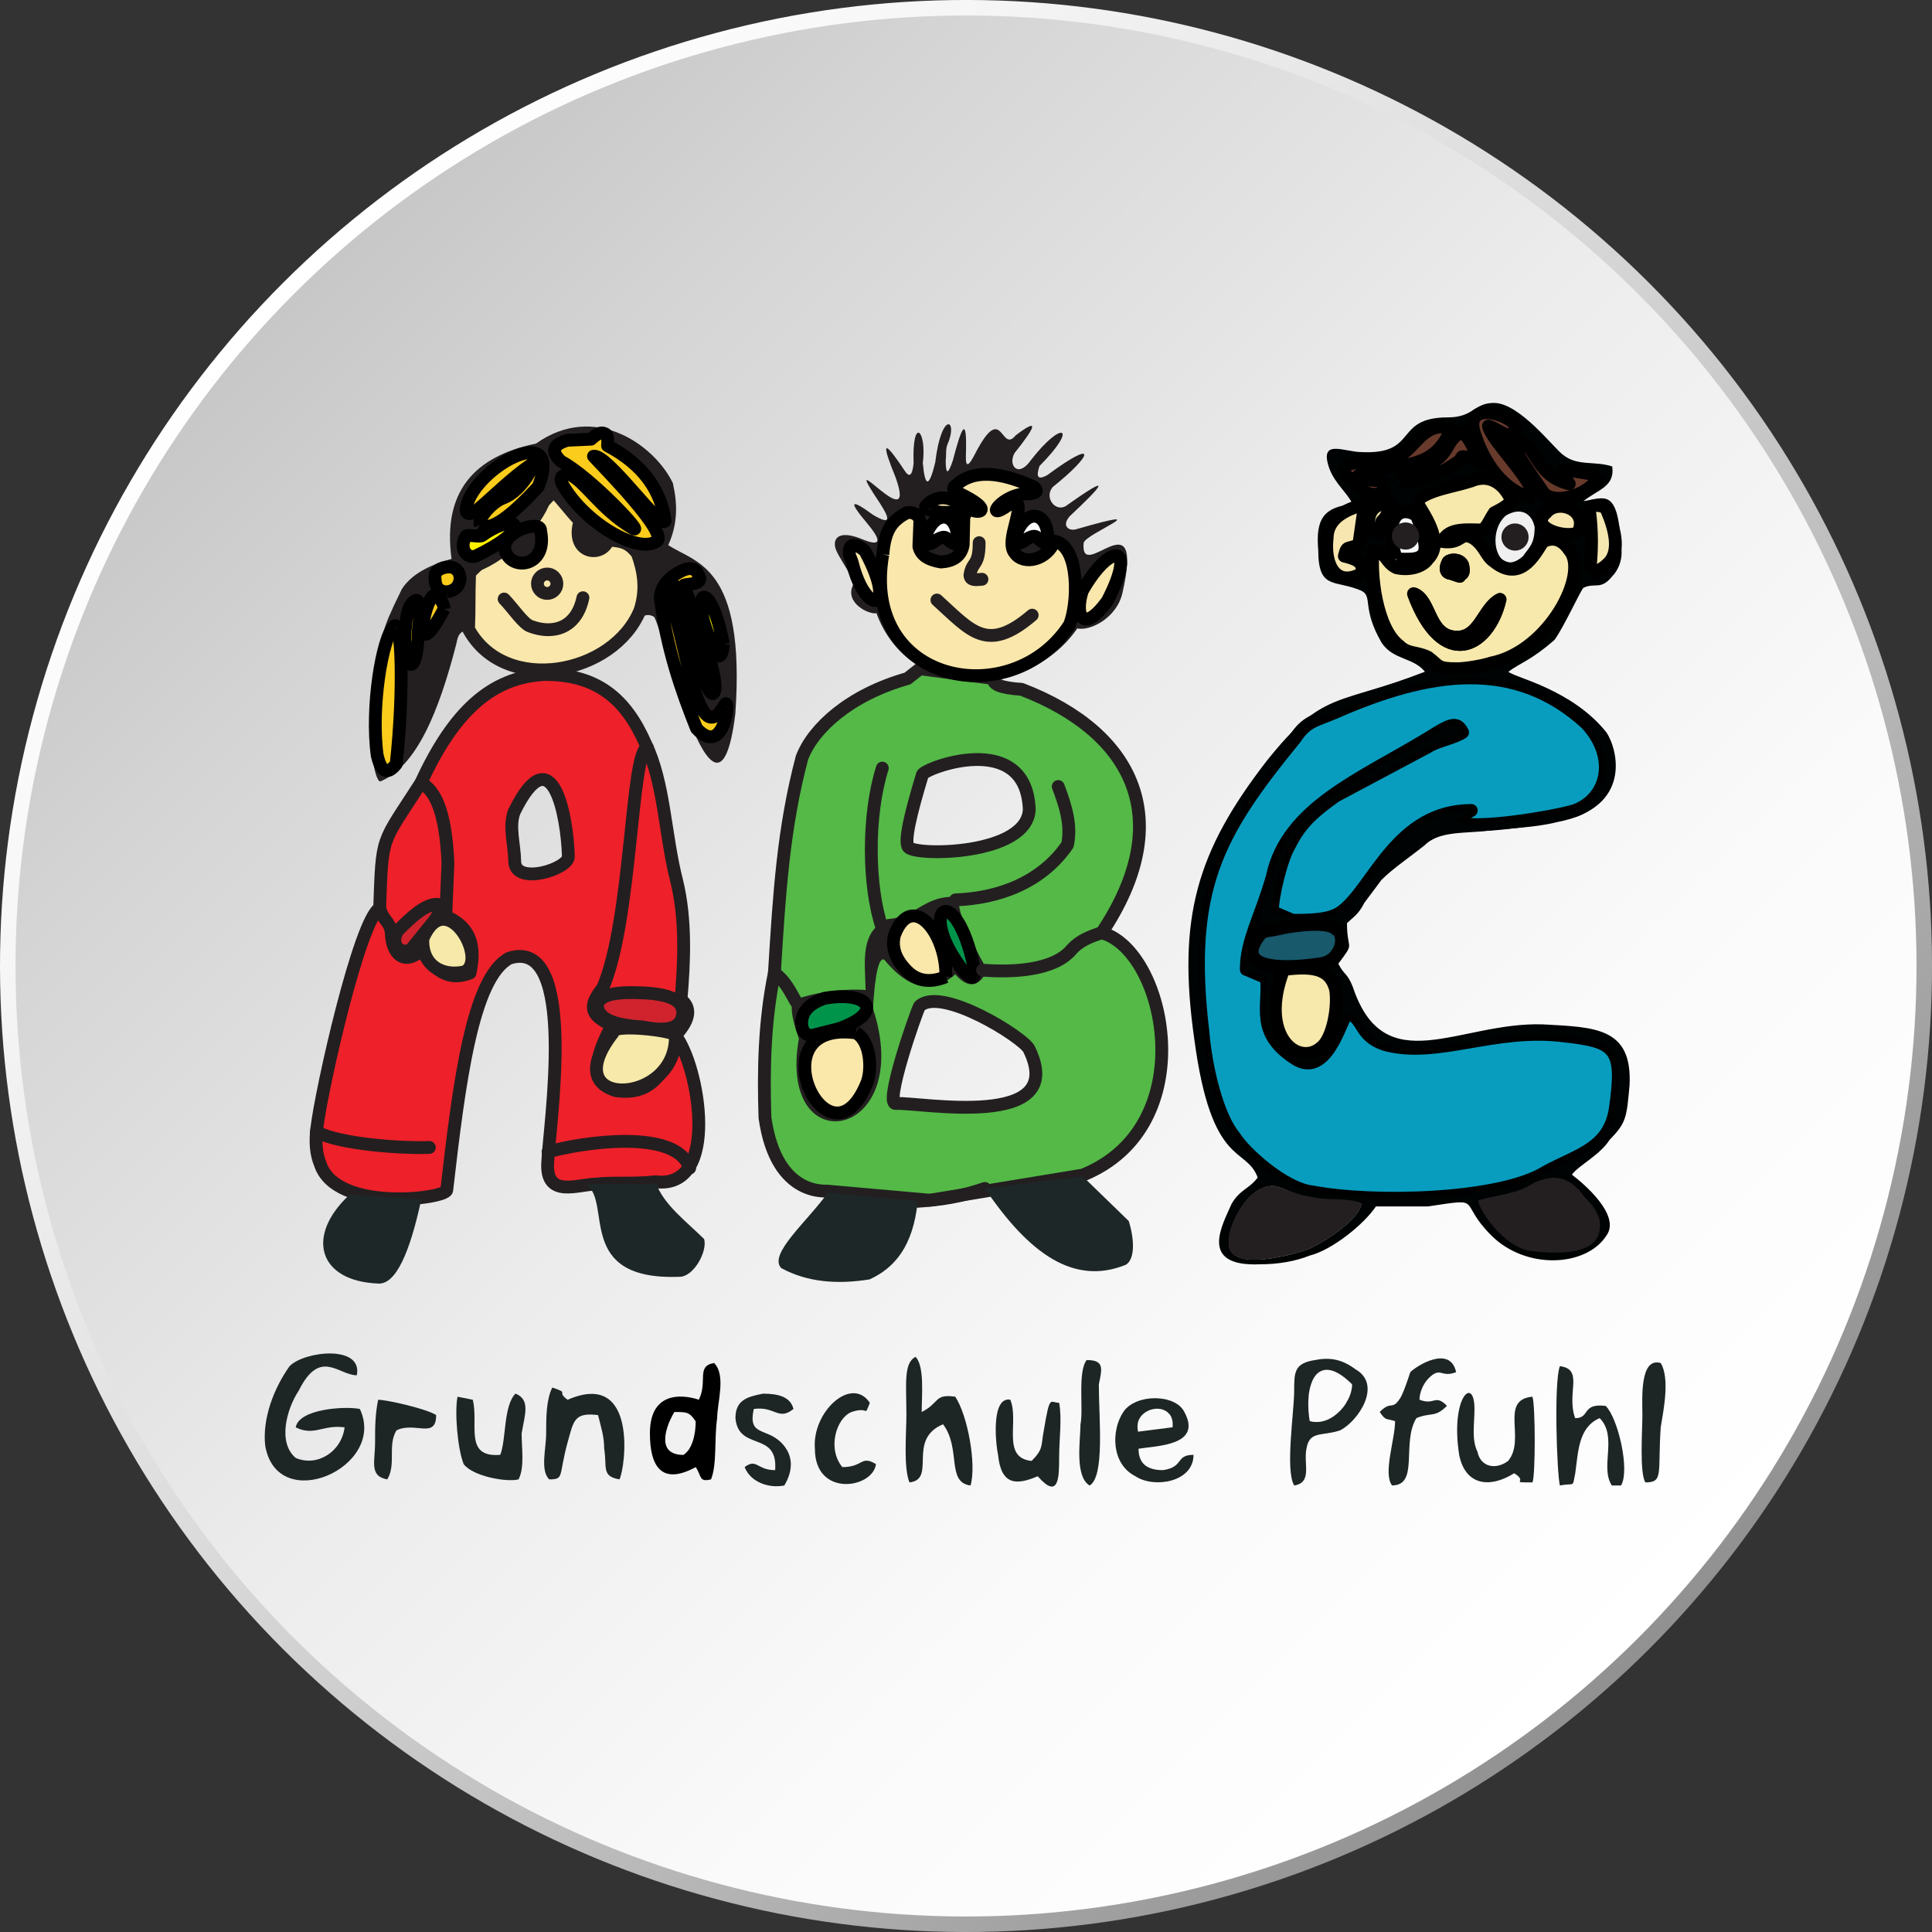 <?xml version="1.0" encoding="UTF-8"?>
<svg id="Ebene_2" data-name="Ebene 2" xmlns="http://www.w3.org/2000/svg" xmlns:xlink="http://www.w3.org/1999/xlink" viewBox="0 0 343.56 343.56">
  <rect x="0" y="0" width="343.56" height="343.56" fill="#333333" stroke="none"/>
  <defs>
    <style>
      .cls-1 {
        fill: #f6e9a9;
      }

      .cls-1, .cls-2, .cls-3, .cls-4, .cls-5, .cls-6, .cls-7, .cls-8, .cls-9, .cls-10, .cls-11, .cls-12, .cls-13, .cls-14, .cls-15, .cls-16, .cls-17, .cls-18, .cls-19, .cls-20, .cls-21, .cls-22, .cls-23, .cls-24, .cls-25 {
        stroke-width: 2.28px;
      }

      .cls-1, .cls-2, .cls-3, .cls-4, .cls-5, .cls-6, .cls-7, .cls-8, .cls-9, .cls-10, .cls-11, .cls-12, .cls-13, .cls-14, .cls-15, .cls-16, .cls-17, .cls-18, .cls-19, .cls-20, .cls-22, .cls-23, .cls-24, .cls-25 {
        stroke-linejoin: round;
      }

      .cls-1, .cls-2, .cls-3, .cls-4, .cls-5, .cls-6, .cls-7, .cls-8, .cls-9, .cls-10, .cls-11, .cls-12, .cls-13, .cls-14, .cls-15, .cls-16, .cls-17, .cls-18, .cls-26, .cls-27, .cls-28, .cls-29, .cls-30, .cls-23, .cls-24, .cls-25 {
        fill-rule: evenodd;
      }

      .cls-1, .cls-18, .cls-19, .cls-20, .cls-21, .cls-22, .cls-23, .cls-24, .cls-25 {
        stroke: #231f20;
      }

      .cls-1, .cls-18, .cls-19, .cls-20, .cls-22, .cls-23, .cls-24, .cls-25 {
        stroke-linecap: round;
      }

      .cls-2 {
        fill: #fbcc1b;
      }

      .cls-2, .cls-3, .cls-4, .cls-5, .cls-6, .cls-7, .cls-8, .cls-9, .cls-10, .cls-11, .cls-12, .cls-13, .cls-14, .cls-15, .cls-16, .cls-17 {
        stroke: #000;
      }

      .cls-3 {
        fill: #673a2c;
      }

      .cls-4 {
        fill: #fbfeff;
      }

      .cls-5, .cls-20 {
        fill: #fff;
      }

      .cls-6 {
        fill: #fff200;
      }

      .cls-7 {
        fill: #f5e7b0;
      }

      .cls-8, .cls-19, .cls-24 {
        fill: #fae7ab;
      }

      .cls-9 {
        fill: #fae7aa;
      }

      .cls-10 {
        fill: #070a09;
      }

      .cls-11 {
        fill: #18596c;
      }

      .cls-12 {
        fill: #089dbf;
      }

      .cls-13, .cls-27, .cls-21 {
        fill: #231f20;
      }

      .cls-31 {
        fill: url(#linear-gradient);
      }

      .cls-14 {
        fill: #00944b;
      }

      .cls-15 {
        fill: #000203;
      }

      .cls-16 {
        fill: #f7e8ac;
      }

      .cls-17 {
        fill: #f7e6af;
      }

      .cls-18 {
        fill: #54b947;
      }

      .cls-32 {
        fill: url(#linear-gradient-2);
      }

      .cls-26 {
        fill: #1d2525;
      }

      .cls-28 {
        fill: #1e2727;
      }

      .cls-29 {
        fill: #000303;
      }

      .cls-21 {
        stroke-miterlimit: 52.19;
      }

      .cls-22 {
        fill: none;
      }

      .cls-23 {
        fill: #ee2029;
      }

      .cls-25 {
        fill: #d0232d;
      }
    </style>
    <linearGradient id="linear-gradient" x1="50.37" y1="50.37" x2="293.19" y2="293.19" gradientTransform="translate(171.78 -71.15) rotate(45)" gradientUnits="userSpaceOnUse">
      <stop offset="0" stop-color="#fff"/>
      <stop offset=".16" stop-color="#f5f5f5"/>
      <stop offset=".42" stop-color="#dcdcdc"/>
      <stop offset=".75" stop-color="#b4b4b4"/>
      <stop offset="1" stop-color="#919191"/>
    </linearGradient>
    <linearGradient id="linear-gradient-2" x1="52.27" y1="52.26" x2="291.3" y2="291.3" gradientTransform="translate(171.78 -71.15) rotate(45)" gradientUnits="userSpaceOnUse">
      <stop offset="0" stop-color="#c7c7c7"/>
      <stop offset=".15" stop-color="#d5d5d5"/>
      <stop offset=".46" stop-color="#ececec"/>
      <stop offset=".75" stop-color="#fafafa"/>
      <stop offset="1" stop-color="#fff"/>
    </linearGradient>
  </defs>
  <g id="Layer_1" data-name="Layer 1">
    <circle class="cls-31" cx="171.78" cy="171.78" r="171.78" transform="translate(-71.15 171.78) rotate(-45)"/>
    <circle class="cls-32" cx="171.78" cy="171.78" r="169.02" transform="translate(-71.15 171.78) rotate(-45)"/>
    <g>
      <path class="cls-23" d="m56.34,200.68c.82-7.07,7.63-37.2,11.17-39.16.49-13.27.16-11.14,7.35-22.32,5.77-12.54,12.47-18.81,21.99-19.26,9.34-.03,14.44,4.33,17.94,12.31,3.38,6.95,3.44,16.26,5.55,24.43,1.66,6.84,1.35,14.22.76,21.07,1.73,1.38,1.78,3.37-1,6.39,4.2,5.34,8.08,27.43-3.54,26.01-3.92.44-7.96.06-10.49.41-3.29.02-9,2.57-8.68-3.71.24-6.46,5.55-40.37-6.82-36.47-6.55,3.46-8.92,22.06-11.13,41.26-.28,1.56-19.63,3.98-22.48-4.62-.78-1.86-.9-4-.63-6.33h0Zm44.73-48.41c-.19-6.97-2.82-21.79-9.62-7.93-1.02,2.64.04,5.78.08,8.84.06,4.38,9.7,1.33,9.54-.91Z"/>
      <path class="cls-24" d="m83.32,111.88c.16-4.04.03-5.91.19-9.96.46-.75,11.56-10.72,14.92-14.62,1.74,1.76,2.98,3.57,4.71,5.34-1.8,5.91,3.98,6.59,5,3.41,2.87.11,3.87.71,5.2,2.36,1.09,3.06,1.71,6.27.48,10.1-4.69,11.5-24.06,15.18-30.5,3.37h0Z"/>
      <path class="cls-22" d="m89.65,106.52c1.57,1.62,3.46,4.48,4.7,4.85,3.88,1.47,8.13.48,9.31-5.08"/>
      <path class="cls-28" d="m62.19,212.41l12.72.91c-2.05,9.5-4.53,15.08-7.62,14.93-10.73-.4-13.03-8.5-5.09-15.84h0Z"/>
      <path class="cls-28" d="m104.34,210.71c1.29-.4,7.47.19,12.33-.27,1.35,3.75,5.34,6.75,8.53,9.88.67,2.05-1.77,6.73-4.38,6.73-18.5.69-11.98-13.12-16.48-16.34h0Z"/>
      <path class="cls-22" d="m115.13,132.96c-2.95.45-2.73,30.68-7.95,42.73-2.39,3-2.53,4.82,1.65,6.58-3.37,6.35-3.79,10.25.65,11.67,6.69,1.02,9.14-3.71,10.89-10.1"/>
      <path class="cls-25" d="m106.21,178.88c.17-1.55,2.01-2.54,7.32-2.35,6.54.16,7.93,1.76,7.89,3.77-.33,2.47-2.4,3.26-7.23,2.31-6.27-.39-7.75-1.91-7.97-3.73h0Z"/>
      <path class="cls-22" d="m67.52,161.52c.73,2.46,1.74,2.14,2.05,4.26.14,4.55,2.87,5.69,5.31,3.16,3.14,4.91,5.96,5.14,8.7,4.08,1.34-6.02-.93-8.59-4.31-10.08.12-3.16.26-6.31.39-9.47-.42-9.36-2.32-12.92-4.79-14.26"/>
      <path class="cls-25" d="m77.81,160.82c.57.55.44,1.48-.54,2.85-1.41,1.74-2.82,3.49-4.23,5.23-2.02.88-3.65-.96-2.39-3.31,2.54-2.58,5.03-4.87,7.16-4.78h0Z"/>
      <path class="cls-1" d="m75.2,166.92c-.24,4.81,3.44,6.77,7.38,5.91,4.44-2.03-3.25-15.58-7.38-5.91Z"/>
      <path class="cls-1" d="m109,183.67c-10.72,13.66,11.45,13.25,11.1.45-.06-.86-11.68-2.21-11.1-.45Z"/>
      <path class="cls-22" d="m56.28,201.26c4.07,2.22,15.26,2.98,20.07,2.78"/>
      <path class="cls-22" d="m97.46,204.83c5.73-1.6,22.81-4.34,25.18,2.89"/>
      <path class="cls-27" d="m118.83,96.93c4.75,3.21,13.8,3.42,11.93,30.02-3.32,26.67-13.26-16.55-14.48-17.27-2.36-1.4-4.03,2.28-6.09,4.1,3.86-3.6,5.71-8.28,3.16-15.36-1.62-1.85-2.7-2.46-5.2-2.36-.42.78-3.1,2.07-3.8,1.6-1.59-1.08-1.01-2.94-1.64-5.48-.37-1.46-1.68-2.46-4.27-4.87-1.62,7.83-11.56,14.49-14.92,14.62l-.19,9.96c-.08.69.08-.69,0,0-1.53.47-1.84.81-2.17,2.55-3.12,12.16-7.11,21.87-13.57,24.54-1.46-.6-2.55-11.53-.71-19.82,1.65-7.46.37-5.83,4.57-14.39,1.68-2.64,4.87-4.28,8.85-5.39-1.65-11.99,4.09-18.25,15.01-20.5,10.45-7.42,21.09.28,24.34,7.02.78,3.46.98,7.04-.81,11.02"/>
      <path class="cls-2" d="m112.56,93.97c2.22,1.3-7.63-9.23-12.8-11.93-1.78-1.69-1.55-2.97,1.15-3.75,1.4-.06,2.79-.12,4.19-.19,1.04-.98,1.83-1.31,2.36-1.01.49.06.72.69.58,2.17,6.3,3.32,9.46,7.88,10.24,13.37-.78,1.67-10.24-11.93-12.74-11.5,1.24,1.4,13.93,14.14,11.11,15.2-3.31,2.09-12.64-3.3-16.55-10.06-.49-.9-.68-1.71,1.01-1.97,2.83,1.1,5.61,6.23,11.45,9.67"/>
      <path class="cls-2" d="m85.38,93.34c1.9,1.34,5.74-1.83,10.34-6.78,4.55-11.73-10.25-4.07-12.6,2.89-.56,1.78-.1,2.32,1.4,1.54,3.35-2.82,6.43-6,10.06-8.47.81-.55-1.55,4.71-5.14,6.05-1.96.73-4.53,3.66-4.05,4.78"/>
      <path class="cls-6" d="m91.38,93.25c.85,1.26-2.82,3.75-6.78,5.63-1.76.56-3.01-1.65-1.69-3.56.32-.33,2.31.25,2.84-.1,2.01-1.52,5.12-2.72,5.63-1.97"/>
      <path class="cls-2" d="m70.06,111.35c-2.12,2.14-4.15,14.52-2.98,22.99.65,2.78,1.69,3.64,3.37,1.54,1.42-12.99,1.03-25.97-.39-24.54"/>
      <path class="cls-2" d="m73.81,106.82c.76-.37,1.11.78.58,5.29-.18,9.7-3.19,6.59-2.21-1.25.21-2.36.78-3.6,1.64-4.04"/>
      <path class="cls-2" d="m79.44,105.24c3.25-.24,3.11-4.93-.15-4.38-1.49.27-2.11,1-1.92,2.17.07,1.57.85,2.19,2.07,2.21"/>
      <path class="cls-2" d="m78.98,108.28c-.1-1.25-.77-2.01-1.9-2.36-1.78,1.16-3.85,13.27,1.9,2.36"/>
      <path class="cls-2" d="m128.82,125.43c-4.74,8.2-6.34-9.29-10.06-20.78-.06-.46,1.51-.56,1.69-.19,3.91,15.29,5.57,19.23,6.4,18.86,1.22-1.19-1.2-8.77-5.25-19.19-.17-.41,3.98.1,2.55-1.97-.49-1.21-1.59-1.4-3.37-.43-2.52,1.46-3.29,3.03-3.37,4.62,1.2,9.06,3.7,16.31,6.45,23.19,5.16,5.58,6.14-6.51,4.96-4.09"/>
      <path class="cls-6" d="m128.63,114.56c-.13,2.33-1.05,3.03-1.74.58-4.89-10.61-.57-12.99,1.74-.58"/>
      <path class="cls-20" d="m98.32,102.78c-.26-.26-.62-.42-1.01-.42s-.76.16-1.01.42-.42.62-.42,1.01.16.76.42,1.01h0c.26.26.62.42,1.01.42s.76-.16,1.01-.42.42-.62.42-1.01-.16-.76-.42-1.01h0Z"/>
      <path class="cls-19" d="m97.3,102.07c.48,0,.9.19,1.22.51h0c.31.31.51.74.51,1.22s-.19.91-.51,1.22h0c-.31.31-.74.51-1.22.51s-.91-.19-1.22-.51h0c-.31-.31-.51-.74-.51-1.22s.19-.91.51-1.22c.31-.31.74-.51,1.22-.51Z"/>
      <path class="cls-13" d="m90.16,98.67c1.73,2.84,7.21,1.63,5.97-4.26.25-2.28-8.29.45-5.97,4.26"/>
      <path class="cls-12" d="m221.62,172.39c0-5.14,2.56-9.25,4.62-16.45,2.56-12.33,15.89-17.48,27.69-24.67,4.1-2.57,5.13-3.08,6.16-1.03-1.54,1.03-4.62,1.54-6.16,2.57l-16.41,8.74c-3.59,2.57-6.16,4.63-8.2,8.74-1.54,2.57-3.07,9.25-3.07,11.82l3.59,1.54c3.07,0,6.67,0,8.72-1.54,5.64-4.11,9.74-17.99,23.07-17.99l-2.57,1.54v.51c3.07,1.54,17.95-1.03,21.02-2.05,5.64-2.05,7.69-9.25,2.05-15.42-12.82-11.82-28.2-9.25-44.61-2.05-3.59,1.54-5.13,1.54-7.18,4.62-13.85,16.96-19.48,26.73-16.41,52.42.51,6.17,2.57,14.91,5.64,18.5,1.54,2.57,8.72,9.25,13.85,9.77,10.77,2.05,33.33,1.54,41.53-3.6,5.64-3.08,11.28-4.11,12.31-11.31,1.54-10.79,0-11.82-9.23-12.85-12.31-1.54-22.56,4.11-31.79,1.54-4.62-1.54-3.59-4.62-6.66-5.66-1.03,1.03-3.59,11.82-9.23,8.22-7.18-4.62-4.62-9.25-5.13-14.39l-3.59-1.54h0Z"/>
      <path class="cls-29" d="m242.13,214.02c-.51,3.08-7.18,7.2-9.74,8.22-3.07,1.03-14.36,4.11-13.85-1.54,0-3.08,3.59-10.28,8.2-9.77,2.05.51,3.59,1.54,7.18,2.05,2.57.51,6.16,0,8.2,1.03h0Zm21.02-.51c3.59-1.03,6.67-1.03,9.74-3.08,3.59-1.54,6.15-1.03,8.72,2.57,1.03,1.03,3.07,3.08,2.56,5.66-.51,4.62-8.2,4.11-12.31,3.6-4.62-1.03-8.72-7.2-8.72-8.74h0Zm-34.86-41.12c4.62-.51,8.2-.51,9.23,3.6.51,3.08-.51,8.74-2.57,10.28-4.1,3.6-11.28-2.05-6.66-13.87h0Zm-1.03-7.2c2.05-.51,8.72-1.54,10.26,0,2.05,1.03,1.03,5.66-2.57,6.17-3.07.51-15.89,2.05-11.28-4.63,1.03-1.54,1.54-1.03,3.59-1.54h0Zm-5.64,7.2l3.59,1.54c.51,5.14-2.05,9.77,5.13,14.39,5.64,3.6,8.2-7.2,9.23-8.22,3.07,1.03,2.05,4.11,6.66,5.66,9.23,2.57,19.48-3.08,31.79-1.54,9.23,1.03,10.77,2.05,9.23,12.85-1.03,7.2-6.66,8.22-12.31,11.31-8.2,5.14-30.76,5.66-41.53,3.6-5.13-.51-12.31-7.2-13.85-9.77-3.07-3.6-5.13-12.33-5.64-18.5-3.07-25.7,2.57-35.47,16.41-52.42,2.05-3.08,3.59-3.08,7.18-4.62,16.41-7.2,31.79-9.77,44.61,2.05,5.64,6.17,3.59,13.36-2.05,15.42-3.07,1.03-17.95,3.6-21.02,2.05v-.51l2.57-1.54c-13.33,0-17.44,13.87-23.07,17.99-2.05,1.54-5.64,1.54-8.72,1.54l-3.59-1.54c0-2.57,1.54-9.25,3.07-11.82,2.05-4.11,6.16-6.68,9.74-9.25l14.87-8.22c1.54-1.03,4.62-1.54,6.16-2.57-1.03-2.05-2.05-1.54-6.16,1.03-11.79,7.2-25.13,12.33-27.69,24.67-2.05,7.2-4.62,11.31-4.62,16.45h0Zm30.76-80.18c.51,1.03,1.03,4.11,1.03,5.14,0,2.05-3.07,2.57-4.62,2.57-3.59-.51-1.54-12.85,3.59-7.71h0Zm18.46,6.68c-4.62,4.11-6.66-4.11-3.07-7.2,2.56-1.54,4.62-.51,5.13,2.05,0,3.08-1.03,3.6-2.05,5.14h0Zm9.74-4.11c-2.57,1.03-8.72-1.03-5.64-3.6,2.05-2.57,7.69-.51,5.64,3.6Zm-38.46,7.2c-4.62,2.57-6.66-1.54-6.16-6.17,0-3.6,3.07-5.14,6.67-6.17l-1.03,7.2c-2.05,1.03-2.05,0-2.57,2.05,2.05.51,3.59,1.03,3.07,3.08h0Zm2.05-6.68c-1.54-2.05-1.03-6.17,3.07-5.65-.51,1.54-.51,2.05-1.54,3.08-.51,2.57,0,1.54-1.54,2.57h0Zm7.69-6.17c2.05-2.05,6.67-2.57,9.74-3.6,3.59-1.54,6.16,1.03,7.18,3.6-1.03,1.03-2.05,1.54-3.07,2.05-1.03,1.54-1.03,2.05-2.05,3.08-2.57,0-6.16-.51-7.18,2.05,3.59.51,3.07-2.05,5.64-.51,2.05,1.54,2.05,3.08,3.59,4.11,5.13,4.11,7.69-2.57,8.72-3.6,2.05-1.03,3.59,0,4.62,1.54,3.59,4.11-3.59,17.99-13.85,20.05-1.54.51-4.62,1.03-6.16,1.03-3.59,0-3.07-.51-5.13-2.05-2.05-1.03-3.59-.51-5.13-2.05-4.1-3.08-5.13-12.85-4.62-16.96,2.56.51,2.05,2.05,4.1,3.08,2.05.51,4.62,0,5.64-1.54,3.07-3.08-1.03-8.22-2.05-10.28h0Zm-3.07-3.6c.51-1.03-.51-1.03,3.07-2.05,6.67-2.05,4.62-5.14,8.2-6.68,1.54,1.54,2.05,3.08,3.07,5.66l-1.54-1.03h-.51c-1.54-.51-1.03,0-1.54.51-3.07,2.05-6.16,4.11-10.77,3.6h.01Zm35.38-1.03c-.51,3.08-7.69,5.66-9.74,3.08-1.03-1.54-5.13-7.2-5.64-9.25,4.62-.51,3.59,6.17,10.25,7.71-1.03-1.54-.51-.51-1.03-2.57l6.16,1.03h0Zm-45.12-1.54c2.57-1.54,7.69-.51,10.77-2.57,2.05-1.54,4.1-5.66,8.2-4.11-3.59,9.25-12.82,5.14-16.41,8.22l.51.51c3.07,1.03,3.59-.51,4.1,2.57-3.07,1.03-4.1-.51-5.64-2.05-1.54-1.54-1.54-.51-1.54-2.57h0Zm23.07-6.17c-2.05-7.2,11.79-1.03,6.16.51-1.03,0-2.05-1.03-3.59-1.54.51,2.57,7.69,9.25,8.2,12.85-5.64-1.03-9.23-6.68-10.77-11.82Zm-21.54,12.85c-5.13.51-6.67,2.57-6.16,8.22,0,7.2,3.07,5.14,7.69,7.2,2.05,1.03,0,3.08,3.59,9.25,2.05,3.08,5.64,2.57,7.69,5.14-15.89,6.17-17.95,3.08-28.2,15.94-12.31,15.94-15.89,27.76-12.82,49.34,3.07,23.13,9.23,19.02,11.28,24.67-1.54,2.05-3.07,2.05-4.62,4.63-1.54,3.6-6.16,11.31,5.13,10.79,3.07,0,6.16-.51,8.72-1.54,4.1-1.03,9.74-5.66,11.79-8.74h9.23c10.26-1.54,5.13-1.03,11.28,5.14,6.16,6.17,16.92,5.65,20.51,0,2.56-3.6-4.1-9.25-6.16-10.79,1.03-1.54,5.13-3.6,6.66-6.17,3.07-3.08,3.07-4.11,3.59-9.77.51-10.28-6.16-10.28-15.38-10.79-14.87-.51-28.2,10.28-33.84-6.68-1.03-2.57-1.54-2.05-2.57-4.11,3.07-4.11,1.54-2.05,1.54-7.2,1.03-1.03,2.05-1.54,3.07-3.6,1.03-1.37,2.05-2.74,3.07-4.11,2.05-2.05,5.13-4.11,7.69-6.17,2.56-2.57,7.18-2.05,11.28-2.57,4.1-.51,8.2-.51,12.31-1.54,13.33-2.57,10.77-12.85,8.72-15.94-6.16-7.71-16.41-9.77-17.44-10.79,2.05-1.54,4.1-2.05,8.2-5.66,1.54-2.05,4.62-8.74,5.13-9.25,2.05-1.03,3.07.51,5.13-2.05,1.03-1.03,2.05-3.08,1.54-5.66-.51-10.28-3.07-8.22-6.66-7.71,2.56-2.05,5.64-2.57,5.13-6.17-3.07-1.03-6.16,0-8.72-2.05-1.54-1.03-7.69-9.25-12.31-9.25-3.59,0-3.59,2.57-8.2,2.57-9.74,0-5.13,6.68-15.38,6.17-3.07,0-7.69-2.57-5.64,3.08,1.03,2.57,3.07,4.12,4.1,6.17"/>
      <path class="cls-16" d="m251.36,105.57c3.07,1.03,2.56,7.2,7.18,7.71s5.13-5.14,8.2-6.68c-2.05,8.74-10.26,12.85-15.38-1.03Zm8.72-5.14c.51,2.05-.51,1.54-.51,2.05l-1.54-.51s-1.54,0-.51-2.05c.51-.51,2.05-.51,2.56.51h0Zm-8.2-11.31c1.03,2.05,5.13,7.2,2.05,10.28-1.03,1.54-3.59,2.05-5.64,1.54-2.05-1.03-1.54-2.57-4.1-3.08-.51,4.11.51,13.87,4.62,16.96,1.54,1.54,3.07,1.03,5.13,2.05,2.05,1.54,1.54,2.05,5.13,2.05,1.54,0,4.62-.51,6.16-1.03,10.26-2.05,17.44-15.94,13.85-20.05-1.03-1.54-2.56-2.57-4.62-1.54-1.03,1.03-3.59,7.71-8.72,3.6-1.54-1.03-1.54-2.57-3.59-4.11-2.56-1.54-2.05,1.03-5.64.51,1.03-2.57,4.62-2.05,7.18-2.05,1.03-1.03,1.03-1.54,2.05-3.08,1.03-.51,2.05-1.03,3.07-2.05-1.03-2.57-3.59-5.14-7.18-3.6-3.07,1.03-7.69,1.54-9.74,3.6"/>
      <path class="cls-27" d="m242.19,214c-2.06-1.03-5.67-.51-8.25-1.03-3.61-.51-5.16-1.55-7.22-2.07-4.64-.51-8.25,6.72-8.25,9.81-.51,5.68,10.82,2.58,13.92,1.55,2.58-1.03,9.28-5.16,9.79-8.27"/>
      <path class="cls-27" d="m262.87,213.44c0,1.58,4.21,7.91,8.95,8.97,4.21.53,12.1,1.06,12.63-3.69.53-2.64-1.58-4.75-2.63-5.8-2.63-3.69-5.26-4.22-8.95-2.64-3.16,2.11-6.32,2.11-9.99,3.17"/>
      <path class="cls-16" d="m228.28,172.39c-4.62,11.82,2.56,17.48,6.66,13.87,2.05-1.54,3.07-7.2,2.57-10.28-1.03-4.11-4.62-4.11-9.23-3.6"/>
      <path class="cls-11" d="m227.25,165.19c-2.05.51-2.57,0-3.59,1.54-4.62,6.68,8.2,5.14,11.28,4.63,3.59-.51,4.62-5.14,2.57-6.17-1.54-1.54-8.2-.51-10.26,0"/>
      <path class="cls-3" d="m272.89,88.61c-.51-3.6-7.69-10.28-8.2-12.85,1.54.51,2.56,1.54,3.59,1.54,5.64-1.54-8.2-7.71-6.16-.51,1.54,5.14,5.13,10.79,10.77,11.82"/>
      <path class="cls-3" d="m239.05,82.95c0,2.05,0,1.03,1.54,2.57,1.54,1.54,2.56,3.08,5.64,2.05-.51-3.08-1.03-1.54-4.1-2.57l-.51-.51c3.59-3.08,12.82,1.03,16.41-8.22-4.1-1.54-6.16,2.57-8.2,4.11-3.07,2.05-8.2,1.03-10.77,2.57"/>
      <path class="cls-17" d="m242.13,101.97c.51-2.05-1.03-2.57-3.07-3.08.51-2.05.51-1.03,2.57-2.05l1.03-7.2c-3.59,1.03-6.67,2.57-6.67,6.17-.51,4.62,1.54,8.74,6.16,6.17"/>
      <path class="cls-18" d="m192.61,208.95l-27.23,4.48-18.09-1.6c.14-.19-9.2,1.52-11.26-13.09-.28-8.58-.09-17.16,1.68-25.74.87-14.14,1.58-25.72,4.91-38.29,1.99-5.18,8.42-11.13,18.76-14.05l2.21-1.74,13.08,1.74c-.24,1.01,1.27,1.68,5,1.92,20.23,7.78,27.52,23.47,14.24,43.3,11.36,3.01,18.14,34.32-3.31,43.06h0Zm-29.1-30.02c-.76,1.51-6.27,17.43-4.23,17.3,4.27-.26,30.89,4.89,23.7-9.69-1.01-2.05-15.63-11.24-19.47-7.61h0Zm.52-41.18c-2.03,6.69-3.3,11.85-2.5,12.9,1.28,1.6,21.11,1.49,21.5-6.68-.51-14.4-18.84-7.27-19-6.21h0Z"/>
      <path class="cls-3" d="m284.18,84.49l-6.16-1.03c.51,2.05,0,1.03,1.03,2.57-6.66-1.54-5.64-8.22-10.25-7.71.51,2.05,4.62,7.71,5.64,9.25,2.05,2.57,9.23,0,9.74-3.08"/>
      <path class="cls-4" d="m248.28,99.4c2.05,0,5.13.51,5.13-2.05,0-1.54-1.03-4.63-1.54-5.66-2.05-1.54-6.16-1.03-3.59,7.71"/>
      <path class="cls-3" d="m248.79,85.52c4.62.51,7.69-1.54,10.77-3.6.51-.51,0-1.03,1.54-.51h.51l1.54,1.03c-1.03-2.57-1.54-4.11-3.07-5.66-3.59,1.54-1.54,4.62-8.2,6.68-3.59,1.03-2.56,1.03-3.07,2.05"/>
      <path class="cls-17" d="m280.59,94.77c2.05-4.11-3.59-6.17-5.64-3.6-3.07,2.57,3.07,4.63,5.64,3.6"/>
      <path class="cls-10" d="m251.36,105.57c5.13,13.87,13.33,9.77,15.38,1.03-3.07,1.54-3.59,7.2-8.2,6.68-4.62-.51-4.1-6.68-7.18-7.71"/>
      <path class="cls-7" d="m244.18,95.29c1.54-1.03,1.03,0,1.54-2.57,1.03-1.03,1.03-1.54,1.54-3.08-4.1-.51-4.62,3.6-3.07,5.65"/>
      <path class="cls-15" d="m258.02,101.97l1.54.51c0-.51,1.03,0,.51-2.05-.51-1.03-2.05-1.03-2.56-.51-1.03,2.05.51,2.05.51,2.05"/>
      <path class="cls-7" d="m282.63,101.97c1.37-.34,2.39-.86,3.07-1.54,2.56-2.05,1.54-6.17,0-9.77-.51-1.03-3.07-1.03-3.07,0,.51,3.6.51,7.71,0,11.31"/>
      <circle class="cls-21" cx="249.94" cy="95.32" r="1.28"/>
      <circle class="cls-21" cx="269.41" cy="95.5" r="1.28"/>
      <path class="cls-27" d="m191.56,111.75c2.31.51,7.02-1.84,8.04-6.3,4-17.63-7.57-1.42-6.9-8.88.15-1.64,14.1-6.9-1.24-2.48-1.4.45-2.63-.58-1.38-2.1.02-.02.02-.06.03-.08,5.78-5.43,8.28-8.22-.58-1.92-1.89,1.11-3.91-1.55-2.31-3.4,7.15-5.71,8.09-8.79-.96-2.12-1.94,1.09-1.95.05-1.41-1.6,7.08-7.12,4.02-8.23-1.54-1.03-2.26,3.25-4.13.88-2.89-1.28,3.61-4.52,4.62-6.5.19-3.14-2.71,3.37-2.26-6.34-7.25,3.34-.95,1.86-1.68,2.74-1.6.26.26-7.75-.85-4.78-2.31.83-.74,2.23-1.26,2.89-1.28.16.13-1.12-.03-2.21.33-3.02,1.94-4.43-1.08-6.06-2.19,3.25-1.08,4.43-1.82,4.54-2.21.07.74-5.82-1.93-8.41-1.64.06-.21,2.19-.74,2.68-1.63,1.27-4.4-6.62-3.69-3.96-1.58,1.23,4.17,11.56-10.7-7.2-2.82,4.55,1.64,2.54,2.32,4.22-1.19,2.13-3.8-2.78-4.65-2.75-.92,1.65,2.67,3.23,2.17,4.02-1.15,2.63-3.44-1.4-5-.51-4.67,1.39.3,1.69,3.69,5.71,3.15,6.9-1.4,3.11,2.8,5.18,4.21,4.93,5.82,15.89,27.01,15.27,35.7,2.72"/>
      <path class="cls-22" d="m175.14,211.34c-4.55,1.53-7.75,1.99-11.94,2.28"/>
      <path class="cls-28" d="m175.14,211.34l17.41-2.14c2.73,2.64,5.45,5.29,8.18,7.94,1.17,3.88.92,6.82-.48,7.75-9.27,3.79-17.24-1.94-25.1-13.53h0Z"/>
      <path class="cls-28" d="m147.23,212.07l15.97,1.54c-.82,8.07-4.15,11.87-8.56,13.9-5.77.92-11.11.51-15.73-2.02-2.3-2.5,4.62-8.24,8.32-13.42Z"/>
      <path class="cls-27" d="m141.51,177.71c-.62.1-1.47,1.3.55,7-3.95,22.38,20.86,18.08,13.17-5.39.37-5.94,1.01-9.2,2.02-8.66,2.72,3.32,5.34,4.84,7.86,4.69,1.51-.19,3.19-.62,4.76-2.09,3.34,3.82,5.18.43,5.66-.77-3.7-6.65-5.55-11.19-4.89-12.97-6.29-.55-7.47,3.55-12.82,3.92-4.96,2.29-4,7.54-3.89,12.6-3.03-.24-8.16.17-12.41,1.66"/>
      <path class="cls-9" d="m152.2,183.67c-18.01-2.42-4.82,25.56,1.94,8.95.96-2.35.72-7.54-1.94-8.95"/>
      <path class="cls-14" d="m142.56,182.3c-.15-2.55,1.58-3.88,3.99-4.76,7.87-1.44,10.99,2.44,2.6,5.39-1.59.4-3.18.8-4.76,1.2-1.2-.01-1.65-.78-1.83-1.83"/>
      <path class="cls-9" d="m168.2,173.69c-2.91,1.19-5.33.8-7.22-1.35-1.77-1.89-2.46-3.91-1.92-6.06,3.01-7.96,9.29-.54,9.14,7.41"/>
      <path class="cls-14" d="m172.96,170.9c.64,3.34.27,3.62-1.59,1.83-8.48-10.74-1.95-16.53,1.59-1.83"/>
      <path class="cls-22" d="m137.7,173.01c1.94,1.4,2.72,3.17,3.87,5.15"/>
      <path class="cls-22" d="m156.9,136.59c-2.7,8.52-2.51,21.12-.06,28.35"/>
      <path class="cls-22" d="m169.91,160.02c7.68-.27,15.31-3.08,19.91-9.77.76-3.46-.33-6.93-1.64-10.39"/>
      <path class="cls-8" d="m153.94,98.23c5.77,10.75-.01,11.42-2.38,1.84-.19-.78-.78-1.36-.44-2.58.35-1.23,2.42-.03,2.82.74"/>
      <path class="cls-5" d="m164.93,94.49c2.02-4.16,5.33-2.79,5.33,1.21.06,1.13-.51,1.4-1.68.27-.48-.61-.86-.55-1.86-.06-1.03.76-1.95,1.33-1.91.24.01-.34,0-1.41.12-1.66"/>
      <path class="cls-8" d="m192.46,105.09c4.77-8.46,9.96-8.84,4.46,1.79-4.36,5.98-5.85,2.58-4.46-1.79"/>
      <path class="cls-8" d="m164.7,89.91c2.01-2.14,4.49-1.57,6.84.23.49.79-1.3,1.02-4.23.96-1.68-.28-3.21-.57-2.61-1.19"/>
      <path class="cls-22" d="m174.72,172.52c4.97.38,12.7.22,15.92-3.75,1.35-1.48,3.24-2.26,5.27-2.89"/>
      <path class="cls-8" d="m157,98.6c.35-4.75,1.94-6.14,4.23-7.42,1.21-.24,2.16.45,2.35,1.36-.06,1.55-.12,3.11-.18,4.66.41,1.75,2,2.41,3.94,2.74,2.14-.14,3.6-1.02,3.94-3.07l.1-4.38c-.08-.95.81-2.17,1.74-1.69,1.28.5,3.18-.26-2.36-2.98-1.33-.65-1.32-.97-1.01-1.3,3.23-3.21,8.22-2.6,14.15.1,1.01,1.03-.17,1.2-1.74,1.2-4.72.43-7.52,5.75-1.8,1.2,2.29.83-1.8,7.08.11,9.34,1.59,2.22,5.75,1.22,7.04-2.14,4.55.91,4.23,11.16,2.67,14.89-10.19,15.73-37.22,10.56-33.2-12.51"/>
      <path class="cls-22" d="m166.61,106.7c6.07,5.5,8.92,9.54,16.94,2.69"/>
      <path class="cls-22" d="m174.12,96.5c0,4.26-1.24,3.21-1.64,5.77.06.92.9.87,2.14.74"/>
      <path class="cls-5" d="m180.99,94.32c2.03-4.16,5.33-2.79,5.33,1.21.06,1.13-.51,1.41-1.69.27-.48-.61-.86-.55-1.86-.06-1.03.76-1.95,1.33-1.91.24.01-.34,0-1.41.12-1.66"/>
    </g>
    <g>
      <path class="cls-26" d="m63.99,250.55c-2.72-.54-10.86,0-11.4,3.27,3.26,1.63,4.89-.54,8.69,0-.54,4.35-4.89,7.08-8.69,5.44-3.26-2.72-1.63-8.71.54-11.98,3.8-7.62,7.06-2.72,10.32-2.72,1.09-5.44-9.23-4.35-11.95-1.63-2.72,3.81-4.89,9.25-4.34,14.15,2.17,12.52,21.72,3.81,16.83-6.53"/>
      <path class="cls-26" d="m161.73,263.61c4.89-.54-.54-7.62,5.97-10.34,3.26,4.35.54,10.34,4.89,10.89,1.09-3.81-.54-12.52-2.72-15.79-3.8-.54-2.72,1.09-5.97,2.72,0-2.72.54-8.17-1.09-9.8-2.17,1.09-1.63,4.9-1.63,10.34,0,3.27-.54,9.25.54,11.98"/>
      <path class="cls-26" d="m97.66,263.07c2.72,0,1.63-.54,3.26-6.53,1.09-3.81,1.09-5.44,5.43-4.9.54,2.18,1.09,3.81,1.09,5.99.54,3.27-.54,4.9,2.72,5.44,1.09-2.18,3.26-19.6-9.23-14.15-2.17-1.63.54-1.09-2.72-2.18-1.09,2.18-1.09,5.44-1.09,8.17s-1.09,6.53.54,8.17"/>
      <path class="cls-26" d="m277.4,264.16c2.72-.54,2.17.54,2.72-2.18.54-3.81.54-8.17,4.34-9.8,3.26,3.27,0,8.71,2.17,11.98h1.63c1.63-2.72-.54-11.98-2.72-14.15-4.34-.54-2.72,2.18-5.43,2.18-1.63-4.35,1.63-8.71-2.72-9.25-1.09,2.72-.54,19.05,0,21.23"/>
      <path class="cls-26" d="m269.25,261.98c2.72,1.63-1.09,1.63,3.26,1.63.54-1.09.54-13.61,0-15.24-5.97.54-1.09,7.62-4.34,11.43-2.17,1.63-4.89,1.09-5.43-1.63-1.09-2.18-.54-4.9-.54-7.62,0-5.99-4.34-2.18-2.72,8.17,1.09,5.44,5.43,5.99,9.77,3.27"/>
      <path class="cls-26" d="m81.36,248.37c-.54,2.72,0,9.25,1.09,11.98,1.63,2.18,7.6,3.27,9.77,2.72,1.09-2.18.54-5.44.54-8.17.54-3.27,1.63-5.99-1.09-7.08-2.17,2.18-1.63,8.17-2.71,10.89-6.52.54-3.8-5.44-4.89-9.8l-2.72-.54h0Z"/>
      <path class="cls-26" d="m184.54,262.52c3.8,4.35,3.8,0,3.8-3.27s.54-7.08,0-9.8c-1.63,0-1.63-1.63-2.72,4.9-.54,2.72,0,3.27-2.17,5.44-5.43-.54-2.17-7.08-3.8-10.89-3.26-.54-2.72,7.08-2.17,9.8.54,5.44,3.26,5.44,7.06,3.81"/>
      <path class="cls-26" d="m245.36,251.09c1.09,1.63,1.09,1.09,2.72,1.63,0,3.27-2.17,9.25-.54,11.43,4.89,0,1.63-7.62,4.34-11.98,2.72-1.09,3.26,0,5.43-2.18-2.17-2.18-2.17,0-4.89-1.09,0-1.09.54-2.72,1.63-3.81,2.17-2.18,2.17,0,4.89-1.09-1.09-4.9-7.06-1.09-8.15,0-.54,1.63-1.09,3.27-1.63,4.35-1.63,2.72-1.63.54-3.8,2.72"/>
      <path class="cls-26" d="m155.76,260.35c-2.72-1.63-2.17.54-5.97.54-2.72-3.27-1.09-8.71,1.63-9.8,3.26-1.09,2.17,1.09,3.26-1.63-3.26-4.9-10.32,1.63-9.77,8.17,0,8.71,10.32,7.08,10.86,2.72"/>
      <path class="cls-26" d="m137.84,261.43c-3.26,0-3.26-2.18-5.43-.54,1.09,2.72,4.34,3.81,7.06,3.27,1.63-2.72,1.63-5.44-.54-7.62-2.72-2.72-5.97-1.09-4.89-5.99,3.8-.54,4.34,2.18,7.06,0-.54-2.18-2.72-2.72-5.43-2.72-2.72.54-4.89,1.09-4.89,4.35.54,5.99,7.6,2.18,7.06,9.25"/>
      <path class="cls-26" d="m292.6,263.61c3.26,0,2.17-1.63,2.72-9.8.54-3.27,1.63-8.71,0-11.43-3.8-1.09-3.26,6.53-3.26,9.25s-.54,10.34.54,11.98"/>
      <path class="cls-26" d="m193.77,264.16c2.72-1.63,1.63-11.98,1.63-17.96.54-2.72,1.09-4.35-2.17-4.35-1.63,2.18-.54,8.71-1.09,11.43,0,2.72-1.09,9.25,1.63,10.89"/>
      <path class="cls-26" d="m68.87,263.07c1.63-2.72,0-5.99,1.63-8.71,3.26-1.63,7.06,1.63,7.06-2.72-1.63-1.09-8.69-2.72-10.32-2.72-.54,2.72-.54,4.9-.54,7.62,0,3.27-1.09,5.99,2.17,6.53"/>
      <path class="cls-26" d="m230.15,264.16c3.26-.54,1.63-3.81,2.17-6.53.54-3.27,2.72-2.18,5.97-3.27,3.26-1.63,7.6-8.17,2.71-10.89-2.17-1.63-4.34-2.18-7.06-1.63-3.8.54-3.8,2.18-3.8,5.44,0,3.81-1.63,14.15,0,16.87h0Zm10.32-17.96c-2.46-2.46-4.29-2.99-5.57-2.38h0s-.04.02-.06.03c-.03.02-.07.04-.1.05h-.02s-.02.02-.04.03c-.04.03-.09.05-.13.09h-.02s-.09.08-.13.11c-.02.01-.03.02-.05.04,0,0-.02.02-.03.02-.03.03-.06.05-.09.08,0,0-.02.02-.02.02-.13.12-.24.26-.35.4v.02h-.01s-.07.1-.1.15c-.04.06-.08.12-.12.18,0,.01-.01.02-.02.04-.05.1-.11.2-.16.3,0,.01-.01.03-.02.04-.04.07-.07.14-.1.22,0,.02-.02.04-.02.06-.05.12-.1.24-.14.37-.02.05-.04.1-.05.15-.05.16-.1.33-.15.51-.02.09-.04.17-.06.26-.04.16-.07.33-.1.5,0,.05-.02.11-.03.16-.02.14-.04.29-.06.43v.04s0,.01,0,.01v.05s0,.03,0,.03c-.01.07-.02.13-.02.2-.02.27-.04.55-.05.83,0,.09,0,.18,0,.27,0,.21,0,.42,0,.63.01.45.04.9.09,1.36.01.09.02.18.03.27,0,.05.01.1.02.16v.07s.02.08.02.12c.02.17.05.34.08.5,0,.03,0,.05.01.08.02,0,.05.01.07.02h.03c.1.04.21.06.31.08l.09.02s.1.01.14.02h.04c.32.04.65.05.97.01.11-.01.23-.02.34-.04.06-.01.13-.02.19-.04.12-.03.24-.06.37-.09.03,0,.05-.02.08-.02.19-.06.38-.13.57-.21.03-.01.05-.02.08-.04l.04-.02c.2-.09.4-.2.6-.32l.03-.02c.07-.04.14-.09.21-.13.08-.05.16-.11.24-.17h0s.03-.03.03-.03h0s.01-.01.01-.01c.21-.15.41-.32.6-.49.2-.18.38-.37.57-.57h.01s.03-.05.03-.05c.26-.28.49-.59.7-.9h0s.02-.04.02-.04c.03-.05.06-.1.09-.14v-.02s.03-.04.03-.04h0v-.02s.02-.02.02-.02h0c.09-.16.18-.31.26-.46.06-.12.12-.24.18-.35v-.02s.02-.03.02-.03c.02-.04.04-.09.06-.13l.02-.04c.04-.09.07-.17.1-.25.04-.1.08-.21.11-.31.01-.03.02-.07.03-.1s.02-.07.03-.1v-.04s.02-.03.02-.03c0-.03.02-.06.02-.09,0-.04.02-.07.03-.11h0s0-.03,0-.03v-.03s.03-.1.04-.14c.01-.05.02-.1.03-.15h0s0-.02,0-.02c0-.04.01-.07.02-.1,0-.04.01-.09.02-.13.01-.1.02-.19.03-.29,0-.07,0-.15,0-.22v-.06h0Z"/>
      <path class="cls-26" d="m212.23,258.71c-3.26,0-1.63,2.18-5.43,2.72-2.72,0-4.34-1.09-4.34-3.81,3.26-.54,11.4-.54,8.15-6.53-1.63-3.27-8.69-3.27-10.86,0-2.17,3.27-2.17,9.25,2.17,11.43,3.26,2.18,10.32,1.09,10.32-3.81h0Zm-4.29-7.25c-1.43-1.8-5.01-.92-5.6,1.53,0,.01,0,.03,0,.04h0s0,.03,0,.04c-.03.16-.05.32-.06.49-.01.22,0,.45.04.69,0,.02,0,.04,0,.05,0,.02,0,.04.01.07v.02s.02.09.03.14v.03s.01.02.02.03l6.14-.78c0-.05,0-.1.01-.16,0-.03,0-.07,0-.1v-.35s0-.06,0-.1c0-.1-.02-.2-.03-.29,0-.02,0-.05-.01-.07,0-.01,0-.02,0-.04,0-.02,0-.05-.01-.07-.01-.06-.02-.12-.04-.18-.03-.1-.05-.2-.09-.29-.02-.04-.03-.09-.05-.13,0-.01-.01-.02-.02-.04h0v-.02s-.02-.05-.04-.07c0,0,0-.02-.01-.02,0-.01-.01-.03-.02-.04,0-.01-.02-.03-.02-.04-.03-.05-.06-.1-.09-.15-.01-.02-.03-.04-.04-.07-.02-.03-.04-.06-.07-.09,0,0-.01-.02-.02-.03h0Z"/>
      <path class="cls-30" d="m124.26,248.91s-8.69-3.27-8.69,5.99c0,5.99,2.17,9.25,8.15,5.99,1.09,1.63.54,2.72,2.72,2.18,1.09-2.72.54-7.08,1.09-10.89,0-2.72,1.63-7.62-.54-9.8-3.26.54-1.09,3.27-2.72,6.53h0Zm-1.84,2.47c-.58-.29-1.28-.29-2.5-.29-.09.14-.17.29-.25.44l-.02.03h0c-.07.14-.14.27-.21.41-.02.04-.04.07-.05.1-.05.11-.11.22-.16.33-.03.06-.05.12-.08.18-.07.15-.13.3-.2.46l-.06.15c-.15.39-.28.79-.38,1.18-.02.07-.04.15-.05.22-.01.06-.03.13-.04.19-.03.13-.05.26-.07.39-.02.13-.03.26-.04.38,0,.06,0,.12-.01.18,0,.13,0,.25,0,.37v.04s0,.03,0,.05c0,.03,0,.06,0,.09,0,.02,0,.03,0,.05.03.26.08.51.16.74v.02s.02.04.03.06c.02.05.04.11.07.16,0,.01.01.03.02.04,0,.01.01.02.02.03,0,.02.02.03.02.05.01.02.03.05.04.07h0s.02.05.04.07h0s.02.03.03.04c.01.02.03.04.04.06,0,0,.01.01.02.02.03.04.07.08.1.12h.01s.01.02.02.03c.04.04.08.09.13.12.01.01.02.02.04.04.51.45,1.3.72,2.45.72.07-.04.13-.09.2-.14.06-.05.12-.1.18-.16.1-.09.2-.19.29-.3.01-.01.02-.03.04-.04v-.02s.08-.09.12-.13v-.02s.05-.05.07-.07c.03-.04.06-.09.09-.13.02-.03.04-.05.05-.09.09-.14.17-.29.25-.45v-.02s.02-.01.02-.01c0-.02.02-.03.02-.05.03-.06.05-.12.08-.18.01-.02.02-.04.03-.07v-.02c.11-.23.2-.47.27-.71.02-.06.04-.12.05-.18v-.02c.04-.11.07-.22.09-.33,0-.03.01-.06.02-.09.07-.29.12-.59.17-.89.02-.14.04-.29.05-.43.02-.24.04-.47.06-.7.01-.24.02-.49.02-.72h0s-.02-.02-.02-.02h0s-.02-.04-.02-.04c-.13-.19-.25-.36-.37-.51-.03-.03-.05-.06-.08-.1-.01-.01-.02-.02-.03-.04-.03-.04-.06-.07-.1-.11-.02-.02-.04-.04-.06-.07-.05-.05-.11-.11-.16-.15h-.01s0-.02,0-.02c-.04-.04-.09-.07-.13-.11-.04-.03-.07-.05-.11-.08-.05-.04-.11-.07-.16-.09h-.01s0-.01-.01-.01h0Z"/>
    </g>
  </g>
</svg>